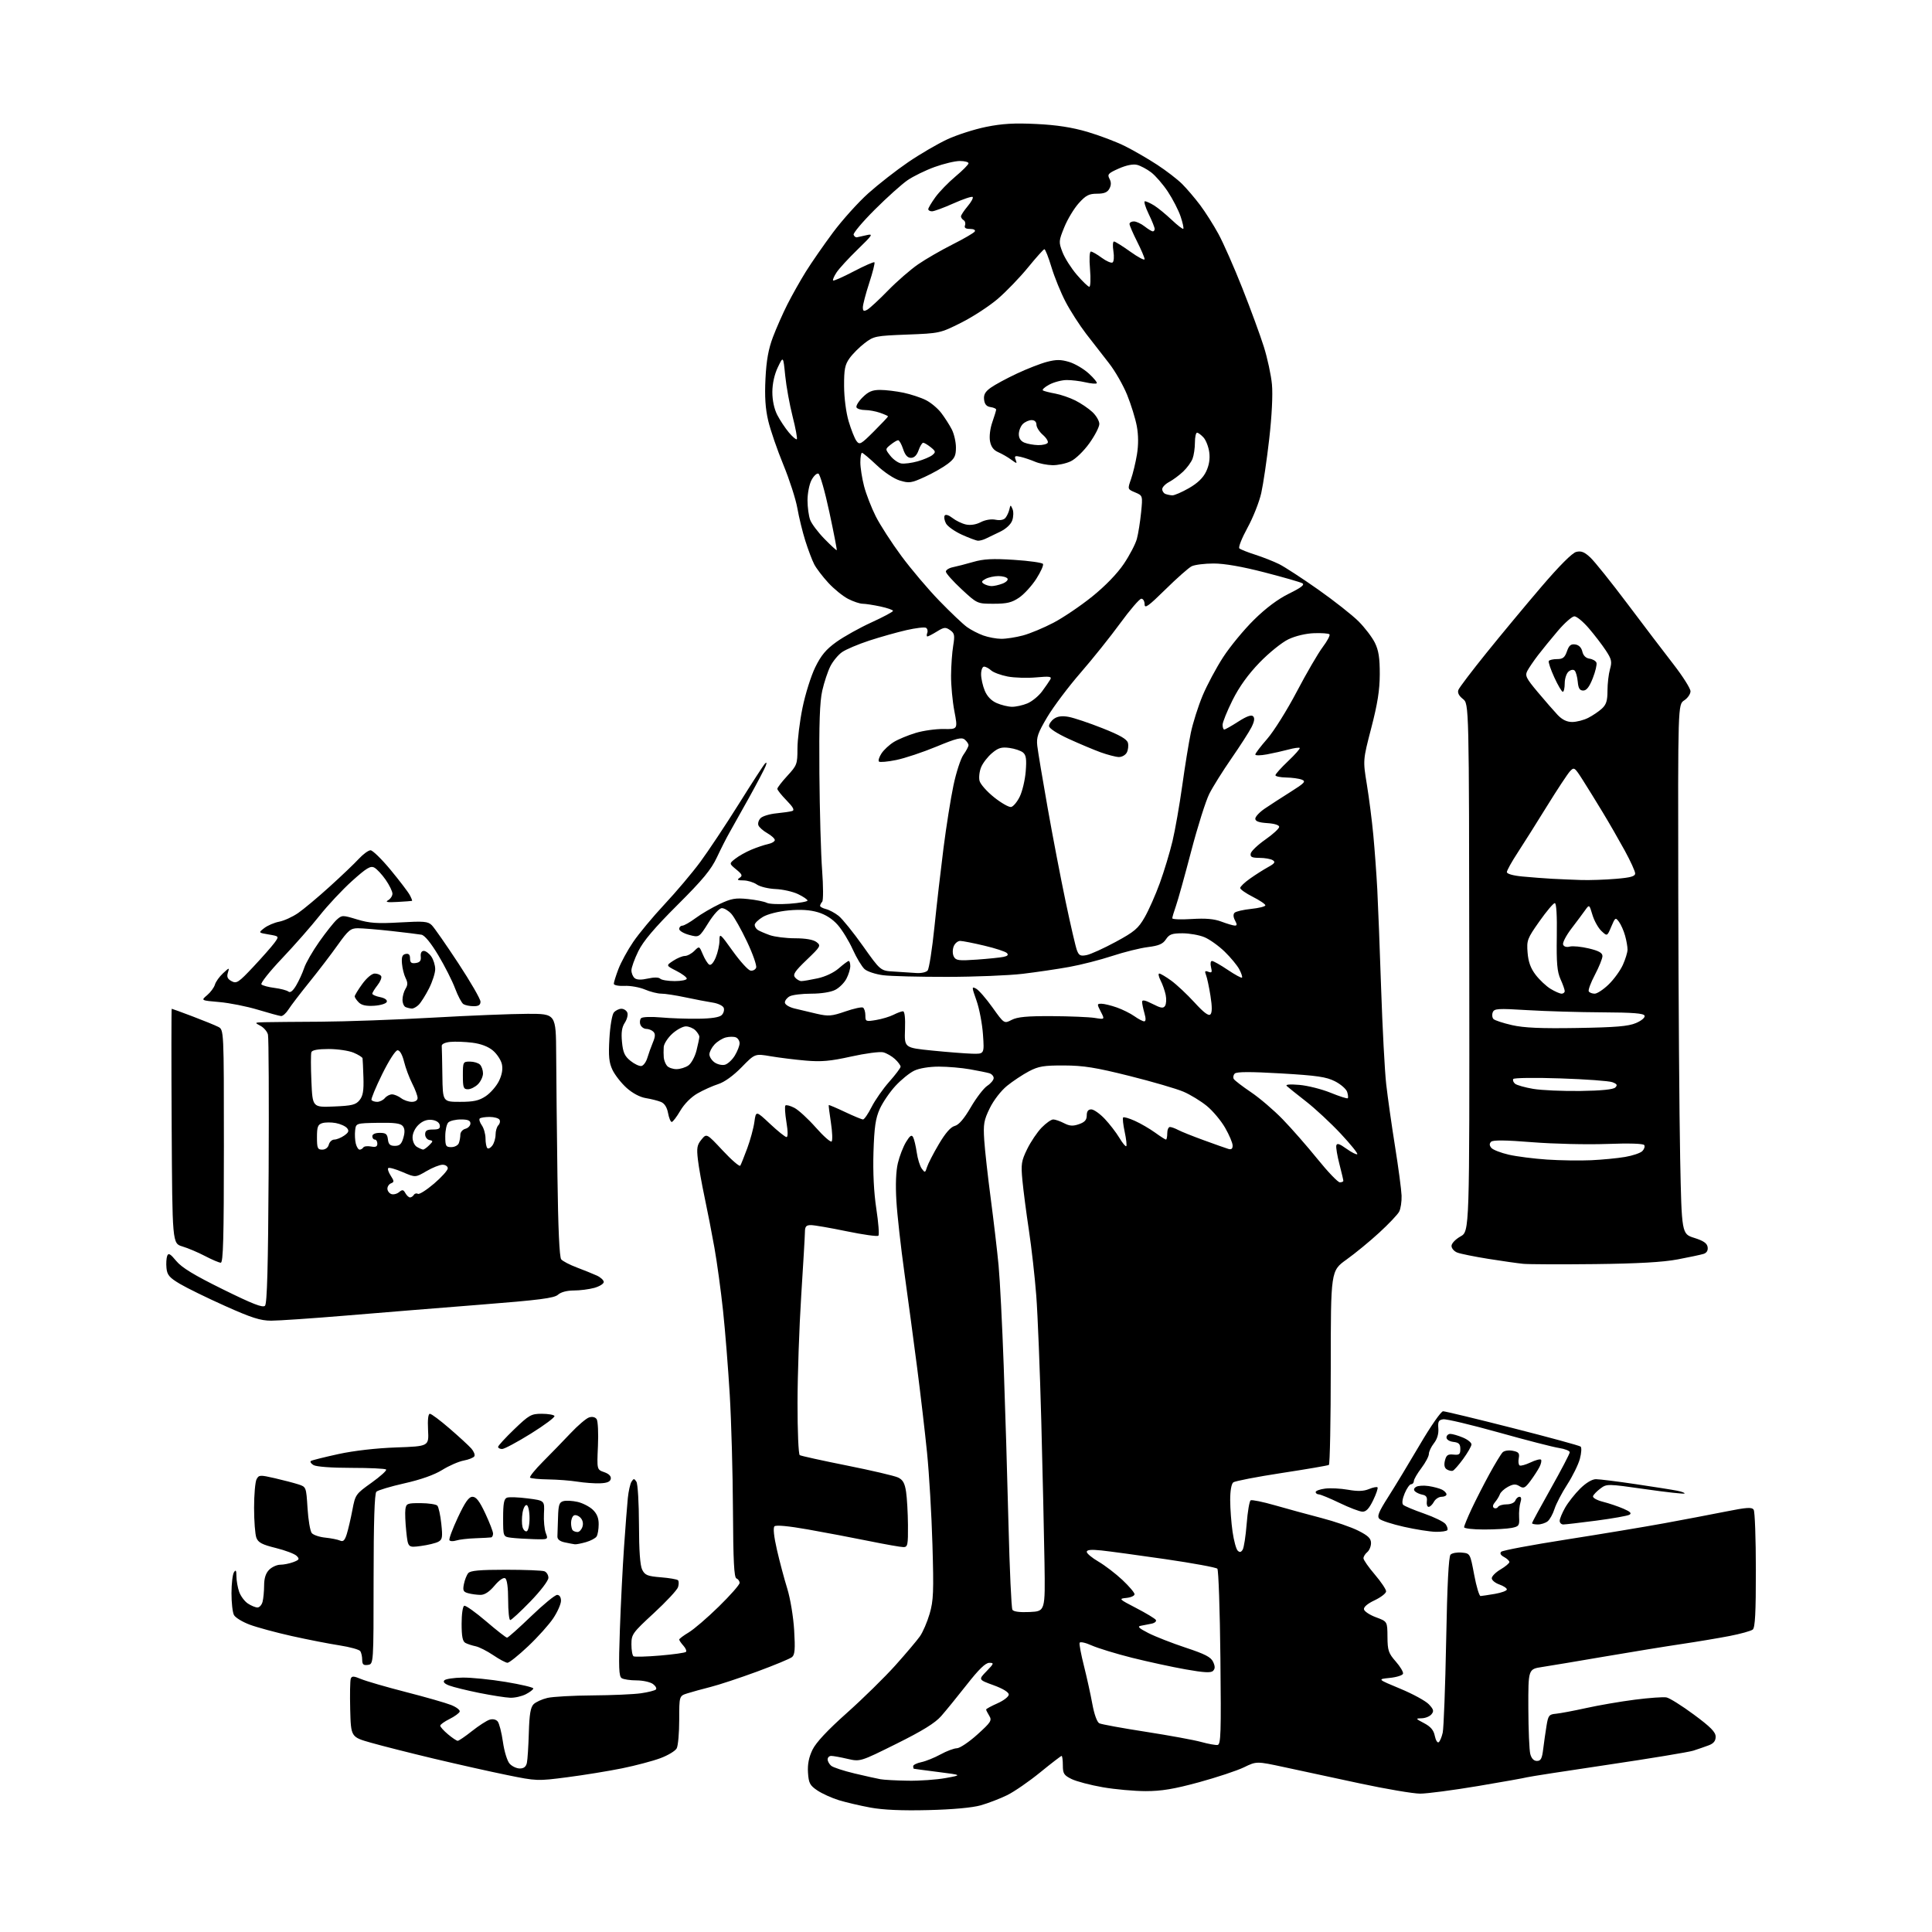 <?xml version="1.0" encoding="UTF-8" standalone="no"?>
<svg 
  version="1.1" 
  xmlns="http://www.w3.org/2000/svg" 
  xmlns:xlink="http://www.w3.org/1999/xlink" 
  xmlns:svg="http://www.w3.org/2000/svg"
  xmlns:rdf="http://www.w3.org/1999/02/22-rdf-syntax-ns#"
  xmlns:cc="http://creativecommons.org/ns#"
  xmlns:dc="http://purl.org/dc/elements/1.1/"
  viewBox="0 0 768 768"
  width="768"
  height="768"
>
<style>svg {background-color: white; }</style>"
<path stroke="none" fill="black" fill-rule="evenodd" d="M369.00,719.54C358.55,719.80 351.06,719.47 346.00,718.54C341.88,717.78 336.21,716.45 333.41,715.59C330.61,714.72 326.79,712.99 324.91,711.73C321.94,709.73 321.46,708.82 321.19,704.65C320.98,701.34 321.53,698.54 322.97,695.56C324.37,692.68 328.91,687.81 336.69,680.88C343.09,675.17 351.74,666.67 355.93,662.00C360.11,657.33 364.50,652.14 365.67,650.48C366.85,648.82 368.59,644.77 369.55,641.48C371.07,636.27 371.21,632.72 370.66,614.00C370.32,602.17 369.35,585.75 368.52,577.50C367.69,569.25 365.90,553.95 364.55,543.50C363.20,533.05 360.93,516.17 359.52,506.00C358.10,495.82 356.66,482.96 356.33,477.42C355.94,470.93 356.15,465.56 356.92,462.34C357.58,459.58 359.04,455.82 360.16,453.97C361.72,451.41 362.39,450.95 362.98,452.06C363.40,452.85 364.05,455.58 364.42,458.11C364.78,460.65 365.68,463.55 366.41,464.55C367.67,466.27 367.79,466.24 368.50,463.94C368.92,462.60 371.02,458.50 373.19,454.84C375.81,450.40 377.91,447.99 379.52,447.58C381.14,447.18 383.22,444.76 385.92,440.13C388.12,436.36 391.07,432.53 392.46,431.62C393.86,430.70 395.00,429.32 395.00,428.54C395.00,427.77 394.21,426.90 393.25,426.62C392.29,426.34 388.83,425.64 385.57,425.06C382.30,424.48 376.75,424.00 373.22,424.00C369.42,424.00 365.43,424.65 363.44,425.60C361.59,426.47 358.22,429.21 355.95,431.67C353.68,434.13 350.88,438.25 349.72,440.82C348.04,444.55 347.54,448.04 347.22,458.00C346.97,466.08 347.37,474.03 348.35,480.50C349.19,486.00 349.56,490.82 349.18,491.21C348.79,491.60 343.14,490.81 336.61,489.46C330.09,488.11 323.68,487.00 322.37,487.00C320.46,487.00 319.99,487.53 319.97,489.75C319.96,491.26 319.29,502.62 318.50,515.00C317.71,527.38 317.04,546.59 317.03,557.69C317.01,568.80 317.41,578.13 317.91,578.44C318.41,578.75 326.85,580.61 336.66,582.57C346.47,584.53 355.62,586.67 357.00,587.33C358.92,588.25 359.66,589.58 360.18,593.01C360.55,595.48 360.89,601.44 360.93,606.25C360.99,614.14 360.82,615.00 359.14,615.00C358.11,615.00 351.93,613.91 345.39,612.58C338.85,611.25 327.94,609.18 321.15,607.98C313.43,606.61 308.45,606.15 307.86,606.74C307.27,607.33 307.64,610.83 308.85,616.09C309.91,620.72 311.75,627.65 312.95,631.50C314.16,635.41 315.37,642.69 315.69,648.02C316.14,655.54 315.97,657.78 314.85,658.71C314.07,659.36 307.82,661.95 300.96,664.48C294.11,667.00 285.80,669.75 282.50,670.58C279.20,671.42 275.04,672.56 273.25,673.13C270.00,674.16 270.00,674.16 270.00,683.64C270.00,688.86 269.55,693.97 269.00,694.99C268.46,696.02 265.54,697.78 262.53,698.90C259.52,700.03 252.66,701.84 247.28,702.94C241.90,704.03 232.09,705.63 225.49,706.48C213.61,708.02 213.33,708.01 201.49,705.59C194.89,704.25 181.85,701.32 172.50,699.10C163.15,696.87 151.90,694.02 147.50,692.77C139.50,690.50 139.50,690.50 139.21,679.56C139.06,673.55 139.16,668.03 139.44,667.29C139.86,666.19 140.60,666.22 143.57,667.46C145.56,668.29 153.55,670.61 161.34,672.61C169.13,674.61 177.21,676.92 179.29,677.75C181.38,678.57 182.93,679.76 182.74,680.38C182.55,680.99 180.73,682.32 178.70,683.33C176.66,684.34 175.00,685.54 175.00,685.99C175.00,686.45 176.38,687.99 178.08,689.41C179.77,690.83 181.51,692.00 181.95,692.00C182.38,692.00 184.94,690.26 187.62,688.13C190.30,686.01 193.45,683.97 194.61,683.61C195.88,683.22 197.16,683.49 197.84,684.31C198.46,685.05 199.39,688.71 199.92,692.43C200.46,696.24 201.63,700.04 202.59,701.10C203.54,702.15 205.36,703.00 206.64,703.00C208.24,703.00 209.11,702.30 209.45,700.75C209.72,699.51 210.06,694.13 210.22,688.78C210.43,681.47 210.90,678.67 212.11,677.46C212.99,676.58 215.47,675.45 217.61,674.95C219.75,674.45 227.80,674.00 235.50,673.95C243.20,673.90 251.86,673.52 254.74,673.11C257.62,672.70 260.31,672.02 260.73,671.60C261.15,671.18 260.62,670.20 259.56,669.42C258.49,668.64 255.57,667.99 253.06,667.98C250.55,667.98 247.88,667.58 247.13,667.10C246.01,666.39 245.88,662.86 246.41,647.87C246.76,637.77 247.51,622.98 248.06,615.00C248.61,607.02 249.29,598.25 249.57,595.49C249.85,592.74 250.51,589.81 251.04,588.99C251.89,587.67 252.11,587.67 252.98,589.00C253.53,589.83 253.98,597.48 254.00,606.00C254.02,616.42 254.44,622.32 255.29,624.00C256.38,626.16 257.39,626.57 262.69,627.00C266.07,627.27 269.14,627.80 269.51,628.17C269.88,628.55 269.89,629.78 269.53,630.92C269.17,632.05 264.85,636.69 259.94,641.22C251.41,649.09 251.00,649.66 251.00,653.67C251.00,655.99 251.38,658.12 251.84,658.40C252.31,658.69 257.04,658.56 262.36,658.11C267.69,657.66 272.33,657.01 272.68,656.65C273.03,656.30 272.57,655.19 271.66,654.18C270.75,653.17 270.00,652.08 270.00,651.75C270.00,651.43 271.69,650.16 273.75,648.93C275.81,647.71 281.21,643.07 285.75,638.62C290.29,634.18 294.00,629.96 294.00,629.24C294.00,628.52 293.44,627.72 292.75,627.45C291.80,627.09 291.47,620.60 291.36,600.24C291.29,585.53 290.71,564.95 290.09,554.50C289.47,544.05 288.27,528.98 287.42,521.02C286.57,513.05 285.03,501.80 284.00,496.02C282.97,490.23 281.22,481.23 280.10,476.00C278.99,470.77 277.78,464.02 277.43,461.00C276.88,456.33 277.10,455.11 278.84,453.00C280.89,450.50 280.89,450.50 287.31,457.37C290.84,461.15 293.97,463.85 294.27,463.37C294.57,462.89 295.81,459.80 297.03,456.50C298.25,453.20 299.54,448.48 299.88,446.00C300.50,441.50 300.50,441.50 306.10,446.75C309.18,449.64 312.12,452.00 312.65,452.00C313.25,452.00 313.24,449.80 312.61,446.02C312.07,442.73 311.89,439.77 312.22,439.45C312.55,439.12 314.15,439.54 315.77,440.38C317.40,441.22 321.23,444.74 324.29,448.20C327.34,451.66 330.18,454.16 330.59,453.75C331.00,453.34 330.87,449.96 330.30,446.25C329.73,442.54 329.34,439.40 329.44,439.28C329.53,439.16 332.44,440.39 335.90,442.03C339.35,443.66 342.58,445.00 343.07,445.00C343.56,445.00 345.10,442.77 346.48,440.03C347.87,437.30 351.02,432.79 353.50,430.00C355.97,427.21 358.00,424.52 358.00,424.01C358.00,423.50 357.00,422.14 355.77,421.00C354.54,419.86 352.44,418.65 351.10,418.31C349.76,417.97 344.02,418.73 338.34,419.99C330.05,421.83 326.50,422.14 320.26,421.60C315.99,421.23 309.71,420.45 306.30,419.87C300.10,418.81 300.10,418.81 294.79,424.25C291.49,427.62 287.96,430.17 285.49,430.95C283.30,431.65 279.60,433.31 277.28,434.64C274.72,436.10 272.02,438.82 270.43,441.53C268.99,443.99 267.45,446.00 267.02,446.00C266.58,446.00 265.92,444.40 265.56,442.45C265.12,440.12 264.14,438.60 262.70,438.02C261.49,437.53 258.79,436.85 256.69,436.51C254.36,436.13 251.39,434.54 249.04,432.42C246.93,430.51 244.43,427.31 243.47,425.30C242.09,422.39 241.84,419.89 242.25,412.83C242.52,407.98 243.31,403.33 244.00,402.50C244.68,401.68 246.04,401.00 247.02,401.00C247.99,401.00 249.05,401.70 249.38,402.55C249.71,403.41 249.25,405.21 248.36,406.57C247.19,408.35 246.89,410.46 247.25,414.21C247.65,418.38 248.30,419.83 250.62,421.70C252.20,422.98 254.17,423.90 254.98,423.75C255.79,423.60 256.86,422.13 257.34,420.49C257.83,418.85 258.82,416.09 259.54,414.37C260.51,412.06 260.56,410.96 259.72,410.12C259.11,409.51 257.84,409.00 256.91,409.00C255.98,409.00 254.93,408.25 254.57,407.33C254.22,406.42 254.35,405.25 254.86,404.74C255.37,404.23 258.85,404.10 262.64,404.44C266.41,404.78 273.10,405.02 277.50,404.96C282.78,404.90 285.97,404.41 286.89,403.51C287.65,402.77 288.01,401.47 287.69,400.63C287.37,399.80 285.39,398.85 283.30,398.54C281.21,398.22 276.35,397.29 272.50,396.47C268.65,395.65 264.32,394.98 262.87,394.99C261.43,394.99 258.50,394.26 256.37,393.35C254.24,392.45 250.59,391.79 248.25,391.90C245.86,392.01 244.00,391.64 244.00,391.06C244.00,390.49 244.82,387.86 245.83,385.21C246.84,382.56 249.48,377.70 251.72,374.42C253.95,371.13 259.55,364.40 264.16,359.47C268.78,354.54 275.17,346.97 278.36,342.65C281.55,338.33 288.43,327.98 293.65,319.65C298.86,311.32 303.57,304.05 304.12,303.50C304.78,302.84 304.87,303.17 304.36,304.50C303.95,305.60 301.00,311.23 297.80,317.00C294.60,322.77 291.07,329.07 289.96,331.00C288.85,332.93 286.62,337.31 285.01,340.75C282.69,345.70 279.41,349.67 269.29,359.75C260.14,368.88 255.72,374.09 253.75,378.10C252.24,381.18 251.00,384.61 251.00,385.73C251.00,386.84 251.58,388.23 252.28,388.82C253.13,389.53 254.91,389.58 257.53,388.99C259.98,388.44 261.86,388.46 262.45,389.05C262.97,389.57 265.56,390.00 268.20,390.00C270.84,390.00 273.00,389.56 273.00,389.02C273.00,388.48 271.14,387.09 268.86,385.93C264.73,383.82 264.73,383.82 267.61,381.92C269.20,380.87 271.29,380.01 272.25,380.01C273.21,380.00 274.90,379.10 275.99,378.01C277.98,376.02 277.98,376.02 279.39,379.39C280.16,381.24 281.30,383.07 281.92,383.45C282.60,383.87 283.62,382.75 284.52,380.60C285.33,378.66 286.00,375.63 286.00,373.88C286.00,370.83 286.23,371.01 291.30,378.10C294.22,382.16 297.37,385.64 298.31,385.82C299.24,386.00 300.26,385.48 300.58,384.67C300.89,383.85 299.26,379.20 296.96,374.34C294.66,369.48 291.85,364.49 290.71,363.25C289.58,362.01 287.89,361.00 286.96,361.00C285.97,361.00 283.72,363.46 281.59,366.85C277.92,372.70 277.92,372.70 273.96,371.64C271.78,371.06 270.00,370.00 270.00,369.29C270.00,368.58 270.56,367.99 271.25,367.97C271.94,367.95 274.30,366.60 276.50,364.97C278.70,363.33 282.98,360.83 286.00,359.39C290.68,357.17 292.36,356.87 297.30,357.38C300.48,357.71 303.86,358.39 304.80,358.88C305.73,359.38 309.76,359.55 313.75,359.26C317.74,358.97 321.00,358.39 321.00,357.98C321.00,357.57 319.31,356.42 317.25,355.43C315.19,354.44 311.16,353.53 308.30,353.41C305.45,353.29 302.08,352.47 300.83,351.59C299.58,350.72 297.19,349.99 295.53,349.98C293.16,349.97 292.83,349.75 294.00,348.96C295.26,348.11 295.05,347.59 292.66,345.62C289.82,343.28 289.82,343.28 292.28,341.36C293.62,340.29 296.48,338.69 298.61,337.79C300.75,336.88 303.74,335.88 305.25,335.55C306.76,335.23 308.00,334.50 308.00,333.93C308.00,333.37 306.66,332.14 305.02,331.20C303.37,330.27 301.78,328.86 301.48,328.07C301.18,327.29 301.57,326.00 302.36,325.21C303.15,324.42 305.98,323.57 308.65,323.31C311.32,323.05 314.14,322.64 314.92,322.39C315.94,322.06 315.31,320.87 312.67,318.17C310.65,316.11 309.00,314.03 309.00,313.57C309.00,313.10 310.80,310.77 313.00,308.38C316.80,304.26 317.00,303.72 317.00,297.63C317.00,294.11 317.90,286.78 319.01,281.36C320.11,275.94 322.39,268.69 324.06,265.27C326.40,260.48 328.36,258.14 332.49,255.18C335.45,253.06 341.72,249.56 346.43,247.41C351.13,245.26 354.99,243.20 354.99,242.83C355.00,242.47 352.73,241.68 349.95,241.08C347.17,240.49 344.01,240.00 342.91,240.00C341.82,240.00 339.23,239.14 337.17,238.08C335.10,237.03 331.56,234.16 329.29,231.70C327.02,229.24 324.49,225.92 323.66,224.31C322.83,222.71 321.24,218.50 320.12,214.95C319.00,211.40 317.58,205.57 316.96,202.00C316.33,198.43 313.83,190.67 311.40,184.76C308.97,178.86 306.26,170.98 305.38,167.26C304.24,162.41 303.93,157.68 304.29,150.50C304.65,143.23 305.47,138.72 307.26,133.99C308.62,130.40 311.20,124.56 313.00,121.00C314.80,117.44 318.09,111.60 320.32,108.01C322.55,104.43 327.41,97.42 331.12,92.43C334.83,87.45 341.16,80.42 345.18,76.82C349.21,73.22 356.32,67.67 361.00,64.48C365.68,61.28 372.66,57.21 376.52,55.41C380.37,53.62 387.34,51.38 391.99,50.44C398.41,49.14 403.24,48.86 411.98,49.29C420.08,49.68 426.11,50.62 432.30,52.43C437.13,53.86 443.88,56.42 447.30,58.14C450.71,59.85 456.43,63.16 460.00,65.50C463.57,67.83 468.03,71.26 469.90,73.12C471.77,74.98 474.98,78.75 477.05,81.50C479.12,84.25 482.40,89.42 484.35,93.00C486.30,96.58 490.57,106.25 493.83,114.50C497.10,122.75 500.94,133.23 502.38,137.79C503.82,142.35 505.28,149.11 505.62,152.82C506.00,156.90 505.57,165.44 504.53,174.53C503.59,182.76 502.17,192.42 501.37,195.99C500.57,199.56 498.10,205.80 495.87,209.85C493.65,213.91 492.20,217.57 492.66,217.99C493.12,218.41 495.98,219.55 499.00,220.51C502.02,221.48 506.30,223.17 508.50,224.26C510.70,225.36 517.67,229.90 524.00,234.36C530.33,238.82 537.54,244.50 540.03,246.98C542.52,249.47 545.44,253.30 546.53,255.50C548.03,258.55 548.49,261.52 548.48,268.00C548.46,274.35 547.60,279.75 545.11,289.35C541.77,302.19 541.77,302.19 543.35,311.85C544.22,317.16 545.38,326.23 545.92,332.00C546.46,337.77 547.17,347.45 547.49,353.50C547.81,359.55 548.50,377.32 549.02,393.00C549.55,408.68 550.45,425.77 551.04,431.00C551.63,436.23 553.21,447.36 554.55,455.74C555.89,464.12 557.06,472.91 557.15,475.27C557.23,477.63 556.80,480.51 556.18,481.67C555.56,482.83 552.00,486.58 548.27,490.00C544.55,493.43 538.69,498.24 535.25,500.70C529.00,505.18 529.00,505.18 529.00,543.53C529.00,564.62 528.66,582.09 528.25,582.33C527.84,582.58 519.40,584.03 509.50,585.54C499.60,587.06 490.94,588.73 490.25,589.27C489.49,589.86 489.01,592.63 489.02,596.37C489.03,599.74 489.46,605.38 489.96,608.89C490.47,612.41 491.38,615.78 491.99,616.39C492.78,617.18 493.33,617.08 493.98,616.03C494.48,615.23 495.19,610.61 495.57,605.76C495.95,600.92 496.66,596.71 497.15,596.41C497.63,596.11 501.96,596.99 506.77,598.37C511.57,599.75 519.87,602.02 525.22,603.41C530.57,604.80 537.21,607.08 539.97,608.49C543.87,610.46 545.00,611.56 545.00,613.39C545.00,614.69 544.33,616.32 543.50,617.00C542.67,617.68 542.00,618.78 542.00,619.43C542.00,620.09 544.02,622.99 546.50,625.89C548.98,628.79 551.00,631.80 551.00,632.58C551.00,633.35 548.95,634.95 546.45,636.13C543.62,637.46 542.02,638.82 542.20,639.75C542.37,640.57 544.52,641.99 547.00,642.90C551.50,644.57 551.50,644.57 551.54,650.67C551.58,656.09 551.94,657.17 554.84,660.48C556.64,662.52 557.93,664.71 557.72,665.34C557.52,665.98 555.13,666.73 552.42,667.00C547.50,667.50 547.50,667.50 556.60,671.28C561.60,673.35 566.73,676.15 568.00,677.50C569.90,679.52 570.08,680.20 569.02,681.47C568.33,682.31 566.57,683.02 565.13,683.04C562.62,683.09 562.66,683.18 566.12,685.00C568.72,686.37 569.91,687.78 570.35,690.02C570.70,691.73 571.38,692.88 571.87,692.58C572.37,692.27 573.10,690.56 573.50,688.76C573.90,686.97 574.52,670.56 574.87,652.30C575.29,629.87 575.86,618.73 576.62,617.98C577.24,617.36 579.25,617.00 581.08,617.18C584.41,617.50 584.41,617.50 586.01,626.00C586.88,630.67 588.03,634.48 588.55,634.45C589.07,634.42 591.64,634.03 594.25,633.59C596.86,633.14 599.00,632.35 599.00,631.83C599.00,631.32 597.65,630.43 596.00,629.85C594.35,629.27 593.00,628.16 593.00,627.37C593.00,626.58 594.58,625.00 596.50,623.87C598.42,622.73 600.00,621.41 600.00,620.94C600.00,620.46 599.05,619.56 597.89,618.94C596.53,618.21 596.13,617.47 596.75,616.85C597.29,616.31 608.92,614.13 622.61,611.99C636.30,609.85 653.80,606.94 661.50,605.53C669.20,604.12 680.17,602.03 685.89,600.89C694.45,599.18 696.42,599.05 697.12,600.16C697.59,600.90 697.98,611.68 697.98,624.13C698.00,641.04 697.68,647.01 696.75,647.77C696.06,648.33 691.90,649.49 687.50,650.34C683.10,651.19 674.55,652.62 668.50,653.52C662.45,654.41 648.73,656.65 638.00,658.48C627.27,660.32 616.02,662.20 613.00,662.66C607.50,663.50 607.50,663.50 607.54,679.00C607.57,687.52 607.91,695.74 608.31,697.25C608.79,699.04 609.71,700.00 610.96,700.00C612.50,700.00 612.99,699.07 613.45,695.25C613.77,692.64 614.36,688.48 614.77,686.00C615.43,681.92 615.78,681.48 618.50,681.24C620.15,681.09 625.55,680.07 630.50,678.98C635.45,677.88 644.16,676.38 649.86,675.65C655.57,674.92 661.23,674.51 662.45,674.75C663.67,674.98 668.57,678.05 673.34,681.58C680.01,686.51 682.00,688.53 682.00,690.37C682.00,692.06 681.19,693.06 679.25,693.79C677.74,694.36 674.98,695.31 673.12,695.91C671.27,696.50 655.97,699.02 639.12,701.52C622.28,704.01 607.83,706.26 607.00,706.50C606.17,706.75 597.41,708.32 587.52,709.98C577.63,711.64 567.28,713.00 564.52,713.00C561.76,712.99 550.95,711.16 540.50,708.92C530.05,706.67 516.55,703.77 510.50,702.47C499.50,700.10 499.50,700.10 494.50,702.53C491.75,703.86 483.69,706.54 476.58,708.48C466.70,711.17 461.73,712.00 455.46,712.00C450.95,712.00 443.27,711.31 438.38,710.46C433.50,709.61 427.93,708.15 426.00,707.21C422.93,705.71 422.50,705.04 422.50,701.75C422.50,699.69 422.27,698.00 422.00,698.00C421.73,698.01 417.90,700.95 413.50,704.54C409.10,708.13 403.19,712.21 400.37,713.60C397.55,714.98 392.82,716.80 389.87,717.64C386.50,718.59 378.74,719.30 369.00,719.54zM360.92,707.86C365.55,707.94 372.30,707.46 375.92,706.80C382.50,705.61 382.50,705.61 373.00,704.40C367.77,703.74 363.39,703.15 363.25,703.10C363.11,703.04 363.00,702.59 363.00,702.08C363.00,701.57 364.46,700.85 366.25,700.48C368.04,700.11 371.47,698.72 373.88,697.40C376.28,696.08 379.21,694.98 380.38,694.96C381.54,694.94 385.20,692.49 388.50,689.51C393.93,684.61 394.38,683.91 393.25,682.06C392.56,680.94 392.00,679.82 392.00,679.56C392.00,679.30 394.02,678.20 396.50,677.10C398.98,676.01 401.00,674.44 401.00,673.61C401.00,672.68 398.69,671.26 394.95,669.90C388.90,667.70 388.90,667.70 392.15,664.35C395.13,661.27 395.22,661.00 393.25,661.00C391.75,661.00 389.07,663.60 384.31,669.68C380.56,674.45 375.98,680.08 374.12,682.19C371.69,684.95 366.67,688.05 356.34,693.18C341.94,700.33 341.94,700.33 336.89,699.17C334.12,698.52 331.21,698.00 330.42,698.00C329.64,698.00 329.00,698.62 329.00,699.38C329.00,700.14 329.64,701.28 330.42,701.93C331.20,702.58 335.36,703.94 339.67,704.97C343.98,705.99 348.62,707.03 350.00,707.27C351.38,707.52 356.29,707.79 360.92,707.86zM484.00,693.65C485.31,693.49 485.45,689.06 485.13,658.98C484.93,640.02 484.38,624.09 483.92,623.59C483.45,623.08 474.17,621.38 463.29,619.79C452.40,618.21 440.91,616.65 437.75,616.32C433.70,615.90 432.00,616.07 432.00,616.89C432.00,617.53 434.10,619.28 436.66,620.77C439.22,622.27 443.49,625.54 446.16,628.04C448.82,630.54 451.00,633.10 451.00,633.73C451.00,634.36 449.54,635.02 447.75,635.20C444.62,635.51 444.75,635.65 451.68,639.24C455.62,641.28 459.13,643.40 459.47,643.95C459.80,644.49 459.05,645.16 457.79,645.43C456.53,645.70 454.60,646.08 453.50,646.27C451.98,646.53 452.71,647.23 456.50,649.17C459.25,650.57 465.92,653.18 471.32,654.97C479.04,657.52 481.38,658.73 482.24,660.63C483.06,662.42 483.05,663.35 482.20,664.20C481.35,665.05 478.61,664.90 471.28,663.60C465.90,662.65 456.29,660.56 449.92,658.97C443.56,657.37 436.36,655.16 433.92,654.07C431.44,652.96 429.35,652.51 429.16,653.06C428.97,653.60 429.75,657.74 430.90,662.27C432.04,666.80 433.54,673.61 434.23,677.40C434.99,681.52 436.10,684.60 437.00,685.04C437.82,685.45 446.15,686.97 455.50,688.42C464.85,689.88 474.75,691.69 477.50,692.46C480.25,693.22 483.18,693.76 484.00,693.65zM202.80,674.88C200.98,674.82 195.45,673.95 190.50,672.96C185.55,671.96 180.19,670.64 178.59,670.03C176.68,669.31 176.01,668.59 176.66,667.94C177.20,667.40 180.45,666.92 183.89,666.87C187.33,666.82 195.06,667.60 201.07,668.60C207.08,669.60 212.00,670.76 212.00,671.18C212.00,671.60 210.67,672.64 209.05,673.47C207.43,674.31 204.61,674.95 202.80,674.88zM146.25,661.82C144.47,662.07 144.00,661.65 143.98,659.82C143.98,658.54 143.64,656.99 143.23,656.36C142.83,655.74 139.12,654.71 135.00,654.07C130.88,653.44 122.33,651.77 116.01,650.36C109.69,648.95 102.15,646.91 99.25,645.82C96.36,644.74 93.54,643.02 93.00,641.99C92.45,640.97 92.01,637.06 92.02,633.32C92.02,629.57 92.47,625.83 93.00,625.00C93.74,623.85 93.97,624.23 93.98,626.60C93.99,628.31 94.48,631.09 95.07,632.78C95.67,634.48 97.23,636.57 98.54,637.43C99.85,638.30 101.57,639.00 102.35,639.00C103.13,639.00 104.04,637.99 104.37,636.75C104.70,635.51 104.98,632.59 104.99,630.25C105.00,627.35 105.63,625.37 107.00,624.00C108.10,622.90 110.10,622.00 111.43,622.00C112.77,622.00 115.10,621.53 116.61,620.96C118.99,620.05 119.16,619.73 117.91,618.48C117.11,617.68 113.39,616.28 109.64,615.35C104.17,614.00 102.64,613.19 101.91,611.27C101.41,609.95 101.00,604.59 101.00,599.37C101.00,594.14 101.45,589.04 101.99,588.02C102.92,586.28 103.35,586.26 109.24,587.61C112.68,588.40 116.90,589.51 118.61,590.06C121.71,591.06 121.72,591.11 122.25,599.55C122.54,604.21 123.30,608.65 123.93,609.42C124.57,610.18 126.98,611.00 129.29,611.23C131.61,611.47 134.24,611.99 135.15,612.40C136.42,612.97 137.04,612.38 137.85,609.82C138.42,607.99 139.43,603.68 140.08,600.24C141.24,594.12 141.39,593.90 147.70,589.40C151.24,586.87 153.84,584.51 153.48,584.15C153.13,583.79 146.91,583.50 139.67,583.50C131.80,583.50 125.74,583.05 124.62,582.39C123.59,581.78 123.14,581.04 123.62,580.74C124.10,580.45 129.00,579.22 134.50,578.02C140.66,576.68 149.49,575.66 157.50,575.38C170.50,574.92 170.50,574.92 170.16,568.46C169.95,564.35 170.21,562.00 170.89,562.00C171.47,562.00 175.00,564.64 178.72,567.86C182.45,571.08 186.33,574.65 187.35,575.80C188.36,576.94 188.91,578.33 188.56,578.90C188.21,579.46 186.30,580.23 184.30,580.60C182.31,580.98 178.47,582.65 175.78,584.33C172.63,586.29 167.28,588.18 160.78,589.64C155.23,590.89 150.20,592.40 149.61,592.99C148.88,593.72 148.52,604.98 148.51,627.79C148.50,661.50 148.50,661.50 146.25,661.82zM201.73,660.98C201.05,660.97 198.50,659.61 196.06,657.95C193.61,656.30 190.46,654.70 189.06,654.41C187.65,654.12 185.82,653.52 185.00,653.08C183.89,652.49 183.50,650.50 183.50,645.47C183.50,641.59 183.95,638.52 184.55,638.32C185.13,638.12 189.03,640.90 193.22,644.48C197.40,648.07 201.16,651.00 201.56,651.00C201.97,651.00 206.26,647.17 211.11,642.50C215.96,637.83 220.62,634.00 221.47,634.00C222.41,634.00 223.00,634.90 223.00,636.33C223.00,637.61 221.63,640.72 219.96,643.24C218.29,645.76 213.78,650.79 209.94,654.41C206.10,658.04 202.41,660.99 201.73,660.98zM202.83,644.00C202.37,644.00 202.00,640.43 202.00,636.06C202.00,631.07 201.56,627.85 200.83,627.39C200.13,626.96 198.42,628.14 196.58,630.33C194.53,632.77 192.66,634.00 191.00,633.99C189.62,633.98 187.44,633.69 186.15,633.34C184.16,632.81 183.90,632.27 184.41,629.70C184.74,628.05 185.51,626.09 186.13,625.35C186.97,624.34 190.70,624.00 201.04,624.00C208.63,624.00 215.55,624.27 216.42,624.61C217.29,624.94 218.00,626.11 218.00,627.21C218.00,628.34 214.87,632.44 210.83,636.61C206.89,640.67 203.29,644.00 202.83,644.00zM409.34,640.80C415.50,640.50 415.50,640.50 415.20,621.00C415.03,610.27 414.46,585.08 413.93,565.00C413.40,544.92 412.50,522.42 411.93,515.00C411.36,507.57 410.04,495.88 409.00,489.00C407.96,482.12 406.81,473.25 406.43,469.27C405.81,462.74 406.00,461.53 408.33,456.75C409.76,453.84 412.34,450.01 414.08,448.23C415.82,446.45 417.88,445.00 418.67,445.00C419.46,445.00 421.39,445.67 422.96,446.48C425.19,447.63 426.50,447.72 428.91,446.88C431.21,446.08 432.00,445.19 432.00,443.40C432.00,441.76 432.57,441.00 433.80,441.00C434.79,441.00 437.19,442.69 439.14,444.75C441.09,446.81 443.71,450.21 444.96,452.30C446.21,454.39 447.45,455.89 447.71,455.62C447.98,455.36 447.69,452.79 447.08,449.92C446.46,447.05 446.19,444.48 446.47,444.20C446.75,443.92 448.86,444.53 451.15,445.57C453.44,446.60 457.04,448.70 459.15,450.22C461.26,451.75 463.21,453.00 463.49,453.00C463.77,453.00 464.00,451.88 464.00,450.50C464.00,449.12 464.48,448.00 465.07,448.00C465.65,448.00 467.11,448.53 468.32,449.17C469.52,449.82 474.10,451.65 478.50,453.25C482.90,454.86 487.29,456.41 488.25,456.70C489.48,457.08 490.00,456.68 489.99,455.37C489.99,454.34 488.65,451.18 487.02,448.34C485.40,445.51 482.13,441.60 479.75,439.65C477.38,437.71 473.20,435.15 470.47,433.98C467.74,432.80 458.07,429.98 449.00,427.71C435.58,424.35 430.73,423.57 423.00,423.54C414.90,423.51 412.84,423.85 409.00,425.87C406.52,427.18 402.62,429.77 400.32,431.63C397.92,433.58 395.00,437.35 393.46,440.50C391.10,445.32 390.84,446.83 391.25,453.24C391.51,457.23 392.68,467.70 393.84,476.50C395.00,485.30 396.40,497.23 396.95,503.00C397.49,508.77 398.41,526.77 398.99,543.00C399.58,559.23 400.43,587.40 400.88,605.62C401.34,623.83 402.04,639.26 402.45,639.91C402.91,640.67 405.39,640.98 409.34,640.80zM167.27,614.56C162.18,615.23 162.18,615.23 161.50,608.81C161.12,605.28 160.96,601.29 161.15,599.95C161.48,597.67 161.90,597.50 167.22,597.52C170.37,597.54 173.36,597.99 173.85,598.52C174.35,599.06 175.06,602.29 175.42,605.69C176.00,611.12 175.85,612.01 174.22,612.88C173.19,613.43 170.06,614.19 167.27,614.56zM228.51,613.88C227.95,613.82 226.15,613.47 224.50,613.12C222.51,612.70 221.53,611.89 221.58,610.74C221.63,609.78 221.74,606.35 221.83,603.12C221.97,598.18 222.32,597.15 223.98,596.72C225.06,596.43 227.58,596.57 229.57,597.02C231.56,597.47 234.27,598.85 235.60,600.09C237.27,601.67 238.00,603.43 237.98,605.92C237.98,607.89 237.61,610.07 237.16,610.77C236.72,611.47 234.82,612.48 232.94,613.02C231.05,613.56 229.06,613.95 228.51,613.88zM181.33,612.38C180.14,612.76 178.94,612.71 178.66,612.26C178.38,611.81 179.89,607.74 182.01,603.22C184.93,597.02 186.36,595.00 187.84,595.00C189.29,595.00 190.63,596.75 192.91,601.61C194.61,605.25 196.00,608.85 196.00,609.61C196.00,610.38 195.66,611.06 195.25,611.14C194.84,611.22 192.03,611.37 189.00,611.48C185.97,611.58 182.53,611.99 181.33,612.38zM212.23,611.84C209.08,611.75 205.04,611.50 203.25,611.28C200.00,610.87 200.00,610.87 200.00,603.41C200.00,597.65 200.35,595.80 201.52,595.35C202.36,595.03 206.07,595.16 209.77,595.64C216.50,596.50 216.50,596.50 216.23,601.64C216.08,604.46 216.41,607.95 216.96,609.39C217.95,612.00 217.95,612.00 212.23,611.84zM209.38,608.71C210.00,608.50 210.50,606.19 210.50,603.50C210.50,600.84 210.00,598.50 209.39,598.30C208.77,598.09 208.02,599.48 207.71,601.39C207.40,603.30 207.40,605.81 207.70,606.97C208.01,608.13 208.76,608.91 209.38,608.71zM229.60,609.00C230.30,609.00 231.17,608.05 231.54,606.89C231.95,605.57 231.64,604.21 230.70,603.27C229.87,602.44 228.70,602.07 228.10,602.44C227.49,602.81 227.00,604.14 227.00,605.39C227.00,606.64 227.30,607.97 227.67,608.33C228.03,608.70 228.90,609.00 229.60,609.00zM570.69,608.92C568.39,608.87 562.69,607.97 558.04,606.92C553.39,605.88 549.02,604.45 548.33,603.76C547.33,602.75 548.03,601.02 551.87,595.00C554.50,590.88 560.15,581.54 564.43,574.25C568.72,566.93 572.85,561.00 573.65,561.00C574.45,561.00 586.89,564.00 601.30,567.67C615.71,571.33 627.87,574.65 628.32,575.04C628.78,575.43 628.64,577.62 628.02,579.92C627.40,582.21 625.15,586.80 623.00,590.12C620.86,593.43 618.58,597.80 617.94,599.82C617.30,601.84 616.07,604.06 615.20,604.75C614.33,605.44 612.58,606.00 611.31,606.00C610.04,606.00 609.00,605.77 609.00,605.49C609.00,605.21 612.38,598.98 616.50,591.66C620.62,584.34 624.00,577.88 624.00,577.30C624.00,576.73 622.09,575.96 619.75,575.60C617.41,575.25 606.59,572.46 595.71,569.41C584.82,566.37 574.92,564.01 573.71,564.19C571.87,564.45 571.54,565.06 571.76,567.83C571.93,569.96 571.31,572.06 570.01,573.71C568.91,575.12 568.00,577.03 568.00,577.96C568.00,578.88 566.66,581.41 565.03,583.57C563.39,585.73 562.04,588.06 562.03,588.75C562.01,589.44 561.53,590.00 560.95,590.00C560.37,590.00 559.22,591.63 558.38,593.63C557.46,595.83 557.22,597.62 557.78,598.18C558.28,598.68 562.01,600.25 566.07,601.66C570.12,603.07 573.98,604.96 574.63,605.85C575.29,606.75 575.61,607.82 575.35,608.24C575.09,608.66 573.00,608.96 570.69,608.92zM589.88,608.00C585.54,608.00 582.00,607.59 582.00,607.09C582.00,606.59 583.34,603.33 584.97,599.84C586.61,596.35 589.79,590.12 592.04,586.00C594.29,581.88 596.67,577.97 597.32,577.32C597.98,576.66 599.74,576.39 601.34,576.71C603.69,577.17 604.10,577.68 603.73,579.66C603.47,580.97 603.63,582.27 604.07,582.54C604.50,582.81 606.46,582.27 608.42,581.34C610.37,580.40 612.24,579.91 612.57,580.24C612.89,580.56 612.62,581.88 611.96,583.16C611.29,584.45 609.66,586.96 608.34,588.73C606.25,591.52 605.66,591.81 604.02,590.78C602.53,589.85 601.56,589.90 599.44,591.03C597.97,591.82 596.52,593.15 596.23,593.98C595.93,594.82 595.06,596.24 594.28,597.15C593.40,598.18 593.25,599.03 593.87,599.42C594.41,599.76 595.14,599.58 595.49,599.02C595.84,598.46 597.39,598.00 598.95,598.00C600.55,598.00 602.04,597.35 602.36,596.50C602.68,595.67 603.43,595.00 604.04,595.00C604.73,595.00 604.86,595.84 604.40,597.25C604.00,598.49 603.76,601.13 603.87,603.12C604.05,606.44 603.80,606.79 600.91,607.37C599.17,607.72 594.21,608.00 589.88,608.00zM621.45,606.00C620.65,606.00 620.00,605.35 620.00,604.56C620.00,603.76 620.98,601.40 622.17,599.31C623.37,597.21 626.05,593.81 628.13,591.75C630.47,589.44 632.88,588.00 634.41,588.00C635.77,588.00 642.88,588.88 650.20,589.97C657.51,591.05 664.98,592.23 666.78,592.60C668.59,592.96 669.87,593.46 669.63,593.70C669.40,593.94 662.35,593.16 653.98,591.96C638.96,589.82 638.72,589.82 636.19,591.71C634.78,592.76 633.46,594.13 633.25,594.75C633.04,595.39 634.78,596.37 637.19,596.98C639.56,597.58 643.21,598.81 645.31,599.72C648.08,600.91 648.73,601.57 647.71,602.14C646.93,602.58 641.03,603.62 634.60,604.47C628.16,605.31 622.25,606.00 621.45,606.00zM541.55,600.91C540.42,600.87 536.35,599.31 532.50,597.45C528.65,595.60 524.94,594.06 524.25,594.04C523.56,594.02 523.00,593.60 523.00,593.11C523.00,592.62 524.69,592.00 526.75,591.74C528.81,591.47 532.92,591.68 535.87,592.20C539.72,592.88 542.06,592.80 544.15,591.94C545.75,591.27 547.30,590.96 547.58,591.24C547.86,591.53 547.08,593.84 545.85,596.38C544.22,599.73 543.04,600.98 541.55,600.91zM567.90,599.00C567.34,599.00 567.02,598.00 567.19,596.77C567.41,595.20 566.92,594.44 565.50,594.18C564.40,593.97 563.05,593.38 562.51,592.86C561.86,592.24 562.00,591.62 562.92,591.05C563.70,590.57 565.94,590.43 567.91,590.73C569.89,591.03 572.29,591.68 573.25,592.17C574.21,592.67 575.00,593.50 575.00,594.04C575.00,594.57 574.12,595.00 573.04,595.00C571.95,595.00 570.59,595.90 570.00,597.00C569.41,598.10 568.47,599.00 567.90,599.00zM238.49,589.64C236.30,589.72 232.25,589.42 229.50,588.98C226.75,588.54 221.54,588.14 217.92,588.09C214.30,588.04 211.06,587.72 210.72,587.38C210.38,587.05 212.67,584.20 215.80,581.06C218.94,577.92 223.88,572.82 226.80,569.73C229.71,566.64 233.03,563.81 234.17,563.45C235.45,563.04 236.61,563.31 237.18,564.14C237.69,564.89 237.92,569.71 237.69,574.85C237.27,584.20 237.27,584.20 240.19,585.21C242.06,585.87 242.99,586.81 242.79,587.87C242.57,589.02 241.32,589.54 238.49,589.64zM577.47,584.66C576.93,584.83 575.88,584.57 575.11,584.09C574.19,583.51 573.95,582.33 574.39,580.57C574.93,578.42 575.56,577.99 577.78,578.22C580.09,578.46 580.50,578.12 580.50,576.00C580.50,574.02 579.93,573.43 577.75,573.18C576.18,573.00 575.00,572.25 575.00,571.43C575.00,570.65 575.69,570.00 576.53,570.00C577.37,570.00 579.62,570.65 581.53,571.45C583.44,572.25 584.97,573.48 584.93,574.20C584.90,574.91 583.42,577.49 581.65,579.93C579.88,582.36 578.00,584.49 577.47,584.66zM199.60,576.00C198.72,576.00 198.00,575.62 198.00,575.16C198.00,574.70 200.89,571.55 204.41,568.16C210.34,562.47 211.17,562.00 215.35,562.00C217.84,562.00 220.12,562.39 220.41,562.86C220.70,563.33 216.50,566.48 211.07,569.86C205.64,573.24 200.48,576.00 199.60,576.00zM107.78,524.99C103.52,524.98 100.00,523.86 89.50,519.15C82.35,515.95 74.25,511.99 71.50,510.35C67.33,507.87 66.45,506.83 66.18,504.09C66.00,502.29 66.13,500.10 66.47,499.22C66.95,497.97 67.69,498.38 70.05,501.24C72.24,503.90 77.12,506.87 88.60,512.53C100.41,518.36 104.46,519.94 105.34,519.06C106.18,518.22 106.58,503.60 106.79,465.70C106.94,436.99 106.82,412.50 106.52,411.28C106.22,410.05 104.86,408.46 103.49,407.75C101.08,406.49 101.14,406.44 105.25,406.34C107.59,406.28 117.60,406.19 127.50,406.14C137.40,406.08 157.43,405.36 172.00,404.53C186.57,403.70 203.56,403.02 209.75,403.01C221.00,403.00 221.00,403.00 221.09,419.25C221.13,428.19 221.36,449.86 221.59,467.40C221.86,488.32 222.38,499.75 223.09,500.61C223.69,501.33 226.50,502.80 229.34,503.86C232.18,504.93 235.74,506.37 237.25,507.06C238.76,507.75 240.00,508.90 240.00,509.61C240.00,510.32 238.31,511.37 236.25,511.95C234.19,512.52 230.51,512.99 228.08,512.99C225.35,513.00 222.95,513.64 221.81,514.67C220.31,516.03 214.41,516.79 190.73,518.65C174.65,519.92 150.60,521.86 137.28,522.98C123.95,524.09 110.68,524.99 107.78,524.99zM634.00,502.50C620.52,502.65 607.70,502.60 605.50,502.39C603.30,502.17 597.03,501.28 591.58,500.41C586.12,499.53 580.61,498.42 579.33,497.93C578.05,497.45 577.00,496.25 577.00,495.27C577.00,494.28 578.58,492.62 580.58,491.50C584.16,489.50 584.16,489.50 584.06,384.63C583.96,279.75 583.96,279.75 581.52,277.84C579.91,276.57 579.31,275.36 579.74,274.23C580.10,273.30 585.12,266.68 590.90,259.52C596.67,252.36 606.49,240.54 612.72,233.26C619.90,224.87 624.97,219.79 626.58,219.39C628.54,218.90 629.84,219.41 632.20,221.63C633.89,223.21 640.51,231.47 646.92,240.00C653.33,248.53 661.59,259.39 665.29,264.15C668.98,268.92 672.00,273.70 672.00,274.79C672.00,275.88 670.88,277.51 669.50,278.41C667.00,280.05 667.00,280.05 667.14,355.27C667.22,396.65 667.56,444.00 667.89,460.50C668.50,490.50 668.50,490.50 673.50,492.08C677.16,493.23 678.58,494.21 678.81,495.74C679.01,497.09 678.44,498.04 677.20,498.44C676.15,498.77 671.51,499.76 666.90,500.63C661.03,501.74 651.11,502.30 634.00,502.50zM87.75,501.95C87.06,501.93 84.25,500.73 81.50,499.29C78.75,497.85 74.70,496.13 72.50,495.48C68.50,494.28 68.50,494.28 68.24,447.64C68.10,421.99 68.11,401.00 68.26,401.00C68.42,401.00 72.14,402.36 76.52,404.02C80.91,405.68 85.51,407.56 86.75,408.19C89.00,409.34 89.00,409.34 89.00,455.67C89.00,492.09 88.73,501.99 87.75,501.95zM162.99,476.00C163.48,476.00 164.16,475.54 164.51,474.98C164.86,474.42 165.58,474.24 166.11,474.57C166.65,474.90 169.54,473.07 172.54,470.51C175.54,467.94 178.00,465.21 178.00,464.42C178.00,463.64 177.07,463.00 175.93,463.00C174.79,463.00 171.89,464.15 169.49,465.56C165.13,468.11 165.13,468.11 160.04,465.92C157.23,464.71 154.67,464.00 154.33,464.33C154.00,464.67 154.45,466.03 155.33,467.38C156.71,469.49 156.73,469.89 155.46,470.38C154.66,470.68 154.00,471.64 154.00,472.50C154.00,473.36 154.68,474.32 155.51,474.64C156.34,474.96 157.74,474.63 158.61,473.91C159.94,472.81 160.35,472.87 161.15,474.30C161.67,475.23 162.50,476.00 162.99,476.00zM532.61,470.00C533.37,470.00 534.00,469.73 534.00,469.39C534.00,469.06 533.30,466.09 532.45,462.79C531.59,459.49 531.03,456.16 531.20,455.38C531.43,454.31 532.42,454.62 535.25,456.65C537.32,458.12 539.25,459.09 539.54,458.80C539.83,458.51 536.87,454.85 532.96,450.66C529.05,446.48 522.85,440.71 519.18,437.85C515.51,434.99 512.05,432.22 511.50,431.70C510.87,431.10 512.71,430.94 516.50,431.26C519.80,431.54 525.39,432.95 528.92,434.38C532.45,435.82 535.53,436.81 535.76,436.57C535.99,436.34 535.88,435.21 535.52,434.06C535.15,432.91 532.98,431.01 530.69,429.84C527.23,428.08 523.58,427.54 509.21,426.70C497.03,425.99 491.59,426.01 490.84,426.76C490.25,427.35 490.08,428.32 490.45,428.92C490.82,429.52 493.91,431.89 497.31,434.18C500.72,436.48 506.37,441.31 509.88,444.93C513.39,448.54 519.62,455.66 523.74,460.75C527.85,465.84 531.84,470.00 532.61,470.00zM632.50,461.21C636.90,461.01 642.96,460.42 645.97,459.91C648.98,459.40 652.07,458.36 652.84,457.59C653.61,456.82 653.96,455.75 653.62,455.20C653.24,454.58 647.69,454.41 638.76,454.74C630.91,455.03 617.59,454.72 609.14,454.05C598.44,453.19 593.46,453.14 592.73,453.87C592.00,454.60 592.03,455.33 592.83,456.30C593.46,457.06 596.57,458.27 599.74,459.00C602.91,459.73 609.77,460.60 615.00,460.95C620.23,461.30 628.10,461.41 632.50,461.21zM128.09,457.00C129.35,457.00 130.40,456.20 130.71,455.00C131.00,453.90 131.98,453.00 132.89,453.00C133.81,453.00 135.58,452.28 136.83,451.41C138.60,450.16 138.85,449.52 137.95,448.44C137.32,447.68 135.31,446.77 133.49,446.43C131.66,446.09 129.23,446.11 128.09,446.47C126.34,447.03 126.00,447.94 126.00,452.07C126.00,456.41 126.25,457.00 128.09,457.00zM142.96,457.00C143.47,457.00 144.12,456.61 144.42,456.13C144.71,455.66 146.09,455.49 147.48,455.75C149.33,456.11 150.00,455.81 150.00,454.62C150.00,453.73 149.55,453.00 149.00,453.00C148.45,453.00 148.00,452.40 148.00,451.67C148.00,450.86 149.16,450.33 150.95,450.33C153.38,450.33 153.95,450.79 154.20,452.92C154.43,454.91 155.06,455.50 156.96,455.50C158.88,455.50 159.63,454.78 160.35,452.27C161.00,450.02 160.92,448.61 160.09,447.61C159.21,446.54 156.68,446.22 150.20,446.34C141.50,446.50 141.50,446.50 141.17,449.37C140.99,450.95 141.11,453.31 141.44,454.62C141.77,455.93 142.45,457.00 142.96,457.00zM168.18,456.97C168.55,456.99 169.64,456.21 170.61,455.25C172.23,453.63 172.23,453.48 170.68,453.18C169.76,453.00 169.00,451.99 169.00,450.93C169.00,449.44 169.71,449.00 172.07,449.00C174.46,449.00 175.07,448.61 174.81,447.25C174.61,446.17 173.39,445.37 171.64,445.17C169.73,444.96 168.00,445.59 166.40,447.10C164.98,448.42 164.00,450.49 164.00,452.12C164.00,453.71 164.75,455.34 165.75,455.92C166.71,456.48 167.81,456.95 168.18,456.97zM195.72,455.36C196.43,454.40 197.00,452.44 197.00,451.01C197.00,449.57 197.50,447.90 198.11,447.29C198.72,446.68 198.92,445.69 198.55,445.09C198.18,444.49 196.41,444.00 194.61,444.00C192.81,444.00 191.05,444.28 190.70,444.63C190.35,444.98 190.73,446.20 191.54,447.35C192.34,448.50 193.00,450.84 193.00,452.56C193.00,454.27 193.33,455.99 193.72,456.39C194.12,456.79 195.02,456.33 195.72,455.36zM179.39,456.00C180.71,456.00 182.06,455.29 182.39,454.42C182.73,453.55 183.00,452.03 183.00,451.03C183.00,450.04 183.90,449.00 185.00,448.71C186.10,448.42 187.00,447.47 187.00,446.59C187.00,445.42 186.01,445.00 183.20,445.00C181.11,445.00 178.86,445.54 178.20,446.20C177.54,446.86 177.00,449.33 177.00,451.70C177.00,455.57 177.24,456.00 179.39,456.00zM132.71,439.85C139.95,439.55 141.43,439.18 142.93,437.33C144.28,435.67 144.64,433.59 144.47,428.33C144.35,424.57 144.19,421.14 144.12,420.70C144.06,420.26 142.44,419.25 140.53,418.45C138.62,417.65 134.17,417.00 130.64,417.00C126.40,417.00 124.06,417.43 123.78,418.25C123.53,418.94 123.54,424.16 123.79,429.85C124.24,440.20 124.24,440.20 132.71,439.85zM149.94,438.00C150.94,438.00 152.32,437.32 153.00,436.50C153.68,435.68 154.98,435.01 155.87,435.03C156.77,435.05 158.37,435.72 159.44,436.53C160.51,437.34 162.42,438.00 163.69,438.00C165.10,438.00 166.00,437.40 166.00,436.46C166.00,435.61 165.04,433.04 163.87,430.74C162.70,428.45 161.23,424.53 160.62,422.03C159.93,419.26 158.94,417.50 158.05,417.50C157.22,417.50 154.62,421.52 151.92,427.00C149.35,432.23 147.44,436.84 147.68,437.25C147.92,437.66 148.94,438.00 149.94,438.00zM182.85,438.00C188.30,438.00 190.40,437.54 193.10,435.74C194.97,434.49 197.32,431.79 198.33,429.74C199.55,427.25 199.94,425.02 199.51,423.03C199.15,421.39 197.54,418.95 195.94,417.60C194.04,416.01 191.17,414.92 187.76,414.49C184.87,414.13 180.93,413.98 179.00,414.17C176.97,414.36 175.54,415.03 175.60,415.75C175.66,416.44 175.77,421.73 175.85,427.50C176.00,438.00 176.00,438.00 182.85,438.00zM628.20,433.68C636.61,433.56 641.31,433.09 642.11,432.29C643.06,431.34 642.80,430.88 640.91,430.18C639.59,429.69 630.30,429.01 620.29,428.68C610.27,428.34 601.84,428.45 601.55,428.92C601.26,429.39 601.58,430.24 602.27,430.81C602.95,431.37 606.21,432.29 609.50,432.85C612.80,433.40 621.22,433.77 628.20,433.68zM186.00,433.00C184.24,433.00 184.00,432.33 184.00,427.50C184.00,422.14 184.07,422.00 186.80,422.00C188.34,422.00 190.14,422.54 190.80,423.20C191.46,423.86 192.00,425.44 192.00,426.70C192.00,427.96 191.10,429.90 190.00,431.00C188.90,432.10 187.10,433.00 186.00,433.00zM268.90,425.00C270.36,425.00 272.50,424.34 273.65,423.53C274.80,422.72 276.25,420.05 276.87,417.59C277.49,415.13 278.00,412.67 278.00,412.13C278.00,411.59 277.29,410.44 276.43,409.57C275.56,408.71 273.86,408.00 272.65,408.00C271.44,408.00 269.00,409.32 267.22,410.94C265.45,412.56 263.93,414.93 263.84,416.19C263.75,417.46 263.76,419.36 263.86,420.42C263.96,421.48 264.53,422.94 265.14,423.67C265.75,424.40 267.44,425.00 268.90,425.00zM288.17,423.25C289.29,422.95 291.06,421.32 292.10,419.61C293.14,417.90 293.99,415.70 294.00,414.72C294.00,413.74 293.32,412.68 292.50,412.36C291.67,412.04 289.88,412.06 288.53,412.40C287.17,412.75 285.14,414.00 284.03,415.20C282.91,416.40 282.00,418.17 282.00,419.13C282.00,420.10 282.93,421.54 284.06,422.33C285.20,423.13 287.05,423.54 288.17,423.25zM386.39,418.86C391.29,419.00 391.29,419.00 390.75,411.25C390.45,406.99 389.30,400.92 388.18,397.76C386.23,392.23 386.23,392.05 388.04,393.02C389.07,393.57 392.00,396.94 394.54,400.50C399.16,406.97 399.16,406.97 402.16,405.42C404.44,404.24 408.26,403.88 418.15,403.93C425.29,403.97 432.95,404.29 435.17,404.64C439.20,405.29 439.20,405.29 437.57,402.14C436.03,399.15 436.04,399.00 437.85,399.00C438.89,399.00 441.63,399.67 443.94,400.48C446.25,401.29 449.41,402.87 450.97,403.98C452.53,405.09 454.27,406.00 454.83,406.00C455.52,406.00 455.55,404.91 454.93,402.76C454.42,400.97 454.00,398.94 454.00,398.24C454.00,397.33 455.22,397.58 458.14,399.07C461.49,400.78 462.43,400.93 463.13,399.84C463.61,399.10 463.72,397.15 463.38,395.50C463.04,393.85 462.13,391.26 461.35,389.75C460.58,388.24 460.34,387.00 460.82,387.00C461.31,387.00 463.45,388.27 465.60,389.83C467.74,391.39 471.89,395.28 474.81,398.47C478.47,402.49 480.43,403.97 481.15,403.25C481.86,402.54 481.87,400.21 481.18,395.86C480.63,392.36 479.83,388.63 479.41,387.58C478.81,386.04 478.99,385.78 480.34,386.30C481.72,386.83 481.91,386.51 481.40,384.47C481.05,383.07 481.22,382.00 481.79,382.00C482.35,382.00 485.16,383.59 488.04,385.53C490.92,387.47 493.48,388.86 493.71,388.62C493.95,388.38 493.48,386.91 492.65,385.34C491.83,383.78 489.21,380.61 486.83,378.30C484.45,375.99 480.83,373.40 478.78,372.55C476.74,371.70 472.81,371.00 470.06,371.00C465.88,371.00 464.79,371.40 463.48,373.39C462.26,375.25 460.66,375.94 456.32,376.48C453.24,376.86 446.85,378.45 442.11,380.01C437.38,381.57 429.68,383.54 425.00,384.38C420.32,385.23 412.00,386.45 406.50,387.11C401.00,387.76 387.50,388.31 376.50,388.32C365.50,388.34 354.06,388.05 351.07,387.67C348.08,387.29 344.76,386.20 343.68,385.24C342.61,384.28 340.49,380.76 338.98,377.42C337.47,374.07 334.79,369.69 333.02,367.68C330.93,365.30 328.18,363.54 325.15,362.64C321.95,361.69 318.28,361.46 313.49,361.90C309.41,362.29 305.15,363.36 303.25,364.49C301.46,365.56 300.00,366.98 300.00,367.66C300.00,368.33 300.56,369.24 301.25,369.68C301.94,370.12 304.07,371.04 306.00,371.73C307.93,372.41 312.45,372.98 316.06,372.98C320.30,372.99 323.31,373.53 324.56,374.48C326.42,375.90 326.26,376.20 320.68,381.55C315.93,386.10 315.08,387.39 316.05,388.56C316.71,389.35 317.84,390.00 318.57,390.00C319.30,390.00 322.21,389.51 325.03,388.90C328.09,388.24 331.49,386.63 333.46,384.90C335.28,383.31 337.04,382.00 337.38,382.00C337.72,382.00 338.00,382.92 338.00,384.05C338.00,385.18 337.32,387.42 336.48,389.03C335.65,390.65 333.65,392.65 332.03,393.48C330.28,394.39 326.44,395.00 322.48,395.00C318.85,395.00 315.00,395.47 313.93,396.04C312.87,396.60 312.00,397.71 312.00,398.50C312.00,399.31 313.61,400.33 315.75,400.87C317.81,401.39 321.85,402.34 324.71,403.00C329.33,404.05 330.62,403.94 336.03,402.07C339.38,400.91 342.55,400.22 343.06,400.54C343.58,400.86 344.00,402.26 344.00,403.65C344.00,406.07 344.18,406.15 348.25,405.47C350.59,405.08 353.72,404.14 355.20,403.38C356.69,402.62 358.38,402.00 358.95,402.00C359.62,402.00 359.92,404.67 359.75,409.25C359.50,416.50 359.50,416.50 370.50,417.61C376.55,418.22 383.70,418.78 386.39,418.86zM627.00,408.64C642.33,408.39 647.32,407.97 650.34,406.67C652.54,405.73 654.00,404.49 653.75,403.76C653.44,402.82 649.20,402.48 636.92,402.42C627.89,402.38 614.55,401.99 607.27,401.55C595.31,400.82 593.97,400.91 593.38,402.44C593.03,403.37 593.17,404.57 593.69,405.09C594.22,405.62 597.55,406.71 601.08,407.51C605.84,408.59 612.55,408.88 627.00,408.64zM111.73,403.90C111.05,403.84 106.90,402.71 102.50,401.38C98.10,400.05 91.20,398.68 87.17,398.33C79.84,397.70 79.84,397.70 82.34,395.60C83.71,394.44 85.10,392.56 85.43,391.41C85.76,390.26 87.21,388.23 88.64,386.91C91.20,384.54 91.24,384.54 90.58,386.69C90.07,388.33 90.45,389.17 92.07,390.04C94.04,391.09 94.84,390.56 100.67,384.35C104.21,380.58 107.98,376.30 109.06,374.84C111.01,372.18 111.01,372.18 106.83,371.47C102.66,370.77 102.66,370.77 105.08,368.90C106.41,367.88 109.08,366.74 111.00,366.38C112.92,366.01 116.30,364.47 118.50,362.95C120.70,361.43 126.33,356.73 131.00,352.49C135.68,348.26 140.91,343.27 142.63,341.40C144.36,339.53 146.46,338.00 147.30,338.00C148.13,338.00 151.72,341.50 155.26,345.78C158.80,350.06 162.23,354.56 162.88,355.78C163.54,357.00 163.94,358.05 163.79,358.11C163.63,358.18 161.03,358.37 158.00,358.54C154.02,358.77 152.99,358.59 154.25,357.88C155.21,357.34 156.00,356.16 156.00,355.25C156.00,354.35 154.80,351.87 153.32,349.74C151.85,347.62 149.82,345.44 148.80,344.89C147.28,344.08 145.72,345.02 139.95,350.20C136.10,353.67 130.28,359.88 127.03,364.00C123.77,368.12 117.05,375.77 112.10,380.99C107.14,386.21 103.46,390.86 103.92,391.32C104.38,391.78 106.72,392.41 109.13,392.71C111.53,393.02 114.01,393.67 114.64,394.16C115.39,394.76 116.43,393.93 117.75,391.70C118.84,389.85 120.27,386.73 120.92,384.76C121.57,382.79 124.27,378.10 126.92,374.34C129.57,370.58 132.70,366.64 133.87,365.59C135.95,363.73 136.16,363.73 141.99,365.50C146.90,366.98 149.93,367.20 158.94,366.68C168.52,366.13 170.13,366.27 171.64,367.78C172.60,368.72 177.34,375.54 182.19,382.91C187.04,390.29 191.00,397.15 191.00,398.16C191.00,399.50 190.26,400.00 188.25,399.98C186.74,399.98 184.92,399.60 184.22,399.16C183.51,398.71 182.03,395.90 180.91,392.92C179.80,389.94 176.79,384.00 174.22,379.71C171.28,374.81 168.81,371.79 167.53,371.56C166.41,371.36 161.00,370.69 155.50,370.08C150.00,369.48 144.04,368.99 142.24,368.99C139.37,369.00 138.43,369.79 134.24,375.67C131.64,379.34 126.56,385.98 122.97,390.42C119.38,394.87 115.65,399.74 114.69,401.25C113.74,402.76 112.40,403.95 111.73,403.90zM163.68,400.92C163.03,400.88 161.94,400.62 161.25,400.34C160.56,400.06 160.00,398.74 160.00,397.40C160.00,396.07 160.54,394.11 161.20,393.05C162.12,391.58 162.13,390.58 161.24,388.81C160.60,387.54 159.95,384.94 159.79,383.03C159.57,380.38 159.92,379.48 161.25,379.21C162.48,378.96 163.00,379.49 163.00,381.00C163.00,382.65 163.52,383.07 165.25,382.82C166.91,382.58 167.44,381.91 167.26,380.25C167.11,378.85 167.57,378.00 168.46,378.00C169.24,378.00 170.59,379.00 171.44,380.22C172.30,381.44 173.00,383.71 173.00,385.26C173.00,386.80 171.89,390.25 170.54,392.92C169.19,395.59 167.35,398.50 166.47,399.39C165.58,400.28 164.33,400.96 163.68,400.92zM148.79,399.80C145.62,400.01 143.75,399.61 142.62,398.48C141.73,397.59 141.00,396.51 141.00,396.08C141.00,395.65 142.35,393.43 144.01,391.15C145.75,388.75 147.83,387.00 148.95,387.00C150.01,387.00 151.16,387.45 151.51,388.01C151.85,388.56 151.20,390.20 150.06,391.64C148.93,393.09 148.00,394.60 148.00,395.01C148.00,395.42 149.39,396.03 151.09,396.37C152.94,396.74 154.01,397.49 153.76,398.24C153.53,398.94 151.33,399.63 148.79,399.80zM620.75,395.00C621.44,395.00 622.00,394.54 622.00,393.97C622.00,393.40 621.25,391.26 620.32,389.22C618.99,386.25 618.69,382.83 618.85,372.25C618.98,363.92 618.69,359.00 618.06,359.00C617.50,359.00 614.75,362.26 611.94,366.25C607.10,373.11 606.85,373.78 607.24,378.68C607.53,382.37 608.45,384.91 610.44,387.51C611.98,389.52 614.64,392.03 616.37,393.08C618.09,394.13 620.06,394.99 620.75,395.00zM633.91,395.00C634.89,395.00 637.39,393.35 639.47,391.33C641.55,389.31 644.08,385.83 645.10,383.58C646.12,381.34 646.96,378.60 646.97,377.50C646.98,376.40 646.55,373.90 646.00,371.95C645.46,370.00 644.37,367.53 643.57,366.45C642.20,364.59 642.06,364.68 640.50,368.37C638.88,372.23 638.88,372.23 636.59,370.08C635.33,368.90 633.73,366.03 633.03,363.71C631.77,359.50 631.77,359.50 630.13,361.80C629.24,363.06 626.78,366.36 624.67,369.12C622.56,371.88 621.07,374.75 621.36,375.49C621.68,376.32 622.71,376.63 624.02,376.28C625.21,375.97 628.61,376.31 631.59,377.02C635.56,377.97 637.00,378.78 637.00,380.06C637.00,381.01 635.65,384.36 634.00,387.50C632.35,390.63 631.25,393.60 631.56,394.10C631.87,394.59 632.92,395.00 633.91,395.00zM364.10,386.78C366.14,386.94 368.16,386.51 368.75,385.78C369.33,385.08 370.55,377.30 371.45,368.50C372.35,359.70 373.98,345.57 375.06,337.10C376.14,328.63 377.91,317.46 379.00,312.28C380.08,307.10 381.87,301.59 382.98,300.03C384.09,298.47 385.00,296.75 385.00,296.22C385.00,295.68 384.32,294.68 383.50,294.00C382.27,292.98 380.23,293.48 372.25,296.79C366.89,299.01 359.70,301.41 356.28,302.11C352.86,302.81 349.76,303.09 349.39,302.73C349.03,302.36 349.49,300.90 350.42,299.48C351.35,298.07 353.55,296.03 355.30,294.96C357.06,293.88 360.98,292.26 364.00,291.35C367.02,290.43 372.03,289.74 375.12,289.79C380.75,289.90 380.75,289.90 379.38,282.70C378.62,278.74 378.03,272.35 378.06,268.50C378.09,264.65 378.47,259.34 378.91,256.70C379.60,252.50 379.44,251.72 377.67,250.48C375.88,249.23 375.27,249.29 372.45,251.03C370.70,252.11 368.99,253.00 368.66,253.00C368.33,253.00 368.30,252.37 368.60,251.60C368.89,250.83 368.68,249.92 368.11,249.57C367.55,249.22 364.03,249.64 360.29,250.49C356.56,251.35 349.90,253.22 345.50,254.66C341.10,256.11 336.25,258.16 334.73,259.23C333.20,260.29 331.12,262.82 330.09,264.83C329.07,266.85 327.62,271.20 326.87,274.50C325.86,278.92 325.56,287.59 325.72,307.50C325.84,322.35 326.33,339.68 326.81,346.00C327.28,352.32 327.30,357.93 326.84,358.45C326.38,358.97 326.00,359.71 326.00,360.09C326.00,360.47 327.05,361.05 328.34,361.37C329.62,361.69 331.88,362.90 333.35,364.06C334.82,365.22 339.18,370.61 343.02,376.03C350.02,385.90 350.02,385.90 355.26,386.20C358.14,386.36 362.12,386.63 364.10,386.78zM388.30,381.46C392.81,381.14 397.58,380.65 398.89,380.38C400.57,380.04 400.97,379.57 400.24,378.84C399.66,378.26 395.66,376.95 391.34,375.93C387.03,374.90 382.70,374.05 381.72,374.03C380.74,374.02 379.55,375.01 379.09,376.25C378.60,377.54 378.63,379.26 379.16,380.27C379.98,381.82 381.10,381.97 388.30,381.46zM431.96,379.66C433.57,379.34 438.76,376.98 443.49,374.42C450.95,370.39 452.48,369.09 455.03,364.63C456.65,361.81 459.36,355.68 461.06,351.00C462.76,346.32 465.02,338.84 466.09,334.36C467.15,329.89 468.89,319.96 469.96,312.30C471.02,304.64 472.56,295.19 473.37,291.31C474.18,287.42 476.28,280.79 478.03,276.58C479.79,272.37 483.48,265.45 486.24,261.21C489.00,256.97 494.50,250.30 498.46,246.40C503.19,241.73 507.98,238.15 512.40,235.97C517.27,233.58 518.74,232.43 517.69,231.85C516.89,231.40 510.12,229.45 502.63,227.52C493.78,225.23 486.73,224.00 482.45,224.00C478.83,224.00 474.89,224.50 473.68,225.11C472.48,225.72 467.79,229.87 463.25,234.34C456.48,241.00 455.00,242.06 455.00,240.23C455.00,239.00 454.42,238.00 453.70,238.00C452.99,238.00 449.21,242.39 445.30,247.75C441.39,253.11 434.27,262.00 429.49,267.50C424.71,273.00 418.79,280.88 416.33,285.00C412.55,291.37 411.94,293.10 412.34,296.50C412.59,298.70 414.43,309.73 416.43,321.00C418.42,332.27 421.65,349.09 423.60,358.37C425.55,367.65 427.57,376.37 428.09,377.74C428.89,379.85 429.50,380.15 431.96,379.66zM490.79,367.93C491.78,367.98 491.82,367.53 490.94,365.89C490.23,364.56 490.16,363.44 490.76,362.84C491.29,362.31 494.25,361.62 497.36,361.30C500.46,360.98 503.00,360.34 503.00,359.88C503.00,359.41 500.75,357.89 498.00,356.50C495.25,355.11 493.00,353.53 493.00,352.99C493.00,352.45 494.75,350.77 496.90,349.26C499.04,347.74 502.28,345.68 504.10,344.68C506.72,343.24 507.10,342.67 505.95,341.95C505.15,341.44 502.78,341.02 500.68,341.02C497.61,341.00 496.92,340.66 497.18,339.28C497.37,338.34 499.99,335.84 503.01,333.73C506.03,331.62 508.50,329.35 508.50,328.69C508.50,327.98 506.60,327.38 503.75,327.20C500.40,326.98 499.00,326.46 499.00,325.44C499.00,324.64 500.69,322.84 502.75,321.44C504.81,320.03 509.43,317.05 513.00,314.80C518.61,311.27 519.23,310.60 517.50,309.93C516.40,309.49 513.59,309.11 511.25,309.07C508.91,309.03 507.00,308.62 507.00,308.17C507.00,307.71 509.27,305.18 512.05,302.55C514.83,299.92 516.90,297.57 516.65,297.32C516.40,297.07 514.40,297.35 512.20,297.95C510.00,298.54 506.13,299.41 503.60,299.88C501.07,300.35 499.00,300.38 499.00,299.93C499.00,299.48 501.14,296.67 503.75,293.69C506.36,290.70 511.65,282.26 515.50,274.92C519.35,267.59 523.99,259.62 525.82,257.20C527.64,254.78 528.84,252.51 528.48,252.15C528.12,251.79 525.36,251.59 522.34,251.70C519.10,251.81 514.94,252.80 512.18,254.12C509.59,255.35 504.47,259.48 500.72,263.35C496.16,268.07 492.65,272.94 489.97,278.29C487.79,282.66 486.00,287.08 486.00,288.12C486.00,289.15 486.30,290.00 486.66,290.00C487.03,290.00 489.53,288.59 492.22,286.86C495.57,284.71 497.44,284.04 498.14,284.74C498.85,285.45 498.63,286.83 497.46,289.14C496.51,290.99 492.94,296.55 489.51,301.50C486.08,306.45 482.12,312.77 480.72,315.55C479.32,318.33 476.08,328.57 473.53,338.32C470.98,348.06 468.25,357.89 467.45,360.14C466.65,362.40 466.00,364.60 466.00,365.03C466.00,365.46 469.49,365.59 473.75,365.32C479.26,364.98 482.66,365.27 485.50,366.35C487.70,367.18 490.08,367.89 490.79,367.93zM628.60,349.82C631.95,349.92 638.14,349.71 642.35,349.35C648.24,348.86 650.00,348.36 650.00,347.19C650.00,346.35 648.13,342.26 645.85,338.09C643.56,333.91 639.66,327.12 637.16,323.00C634.67,318.88 631.09,313.08 629.21,310.13C625.91,304.95 625.73,304.83 624.06,306.63C623.12,307.66 619.00,313.90 614.92,320.50C610.84,327.10 605.59,335.43 603.26,339.00C600.92,342.57 599.00,346.03 599.00,346.67C599.00,347.38 601.48,348.08 605.25,348.43C608.69,348.76 613.98,349.16 617.00,349.33C620.02,349.49 625.24,349.71 628.60,349.82zM401.93,320.79C402.79,320.63 404.34,318.78 405.37,316.67C406.40,314.56 407.47,310.05 407.74,306.64C408.13,301.78 407.90,300.16 406.66,299.13C405.79,298.41 403.35,297.59 401.24,297.31C398.12,296.89 396.83,297.27 394.33,299.38C392.64,300.80 390.70,303.31 390.02,304.96C389.33,306.61 389.05,309.06 389.38,310.39C389.72,311.73 392.33,314.68 395.18,316.95C398.03,319.22 401.07,320.95 401.93,320.79zM444.71,300.93C443.50,300.89 440.25,300.04 437.50,299.05C434.75,298.05 429.01,295.63 424.75,293.68C420.11,291.54 417.00,289.51 417.00,288.61C417.00,287.79 417.91,286.48 419.02,285.70C420.42,284.72 422.22,284.49 424.82,284.97C426.90,285.35 432.93,287.37 438.22,289.47C445.18,292.22 447.98,293.83 448.37,295.30C448.66,296.41 448.45,298.15 447.91,299.16C447.37,300.17 445.93,300.97 444.71,300.93zM624.97,287.00C626.69,287.00 629.54,286.27 631.30,285.38C633.06,284.49 635.51,282.84 636.75,281.71C638.52,280.09 639.00,278.56 639.00,274.57C639.00,271.77 639.45,267.93 639.99,266.03C640.85,263.02 640.64,262.05 638.32,258.54C636.86,256.32 633.82,252.36 631.58,249.75C629.34,247.14 626.76,245.00 625.85,245.00C624.94,245.00 621.99,247.59 619.30,250.75C616.61,253.91 613.03,258.30 611.35,260.50C609.67,262.70 607.78,265.48 607.15,266.67C606.15,268.59 606.63,269.58 611.26,275.10C614.14,278.54 617.70,282.62 619.17,284.18C621.00,286.10 622.84,287.00 624.97,287.00zM402.28,280.96C403.81,280.98 406.57,280.37 408.40,279.61C410.24,278.84 412.85,276.70 414.22,274.86C415.59,273.01 417.07,270.87 417.51,270.09C418.18,268.92 417.24,268.78 411.91,269.27C408.38,269.59 403.28,269.44 400.58,268.93C397.87,268.41 394.91,267.32 394.00,266.50C393.09,265.67 391.82,265.00 391.17,265.00C390.53,265.00 390.00,266.36 390.00,268.03C390.00,269.70 390.66,272.64 391.46,274.56C392.41,276.83 394.08,278.57 396.21,279.49C398.02,280.28 400.75,280.94 402.28,280.96zM621.24,275.00C620.82,275.00 619.30,272.41 617.85,269.25C616.40,266.09 615.42,263.16 615.67,262.75C615.91,262.34 617.40,262.00 618.96,262.00C621.24,262.00 622.02,261.39 622.88,258.93C623.70,256.55 624.45,255.93 626.18,256.18C627.61,256.38 628.63,257.41 629.00,259.00C629.37,260.61 630.39,261.62 631.85,261.83C633.10,262.01 634.34,262.72 634.61,263.42C634.87,264.11 634.22,266.89 633.16,269.59C631.81,273.03 630.68,274.50 629.37,274.50C627.96,274.50 627.42,273.64 627.18,271.00C627.00,269.07 626.46,267.09 625.97,266.59C625.44,266.05 624.46,266.20 623.54,266.96C622.69,267.67 622.00,269.76 622.00,271.62C622.00,273.48 621.66,275.00 621.24,275.00zM398.00,253.94C399.93,253.96 403.80,253.36 406.61,252.61C409.42,251.87 414.90,249.58 418.79,247.54C422.67,245.50 429.60,240.82 434.17,237.13C439.34,232.97 444.11,228.04 446.73,224.16C449.05,220.71 451.39,216.23 451.93,214.19C452.48,212.16 453.22,207.47 453.60,203.76C454.27,197.02 454.27,197.02 451.24,195.74C448.20,194.46 448.20,194.46 449.59,190.48C450.36,188.29 451.42,183.88 451.95,180.69C452.58,176.88 452.56,172.98 451.90,169.40C451.34,166.39 449.60,160.78 448.04,156.93C446.47,153.08 443.24,147.44 440.85,144.40C438.46,141.36 434.36,136.09 431.75,132.69C429.14,129.28 425.47,123.58 423.60,120.00C421.72,116.42 419.20,110.24 417.99,106.25C416.79,102.26 415.51,99.03 415.15,99.07C414.79,99.11 411.87,102.38 408.65,106.32C405.43,110.27 400.03,115.88 396.65,118.78C393.27,121.68 386.71,125.96 382.08,128.28C373.74,132.46 373.54,132.50 360.58,133.00C348.05,133.48 347.34,133.62 343.71,136.40C341.63,137.99 338.93,140.69 337.71,142.40C335.86,144.99 335.51,146.81 335.54,153.50C335.56,158.16 336.32,164.00 337.36,167.50C338.34,170.80 339.73,174.31 340.46,175.29C341.68,176.95 342.21,176.66 347.39,171.48C350.48,168.39 353.00,165.72 353.00,165.53C353.00,165.35 351.58,164.70 349.85,164.10C348.12,163.49 345.45,163.00 343.91,163.00C342.37,163.00 340.84,162.55 340.49,161.99C340.15,161.43 341.21,159.63 342.86,157.99C345.19,155.66 346.74,155.00 349.87,155.00C352.09,155.00 356.29,155.51 359.20,156.12C362.12,156.74 366.11,158.06 368.08,159.06C370.05,160.05 372.80,162.36 374.18,164.18C375.57,166.01 377.45,168.94 378.35,170.70C379.26,172.46 380.00,175.70 380.00,177.90C380.00,181.25 379.46,182.31 376.71,184.41C374.90,185.79 370.80,188.12 367.60,189.58C362.30,192.01 361.41,192.14 357.74,191.04C355.40,190.34 351.51,187.76 348.50,184.91C345.65,182.21 343.01,180.00 342.65,180.00C342.29,180.00 342.00,181.71 342.00,183.79C342.00,185.87 342.67,190.15 343.49,193.30C344.31,196.44 346.40,201.82 348.13,205.26C349.86,208.69 354.44,215.78 358.30,221.00C362.16,226.22 368.96,234.26 373.41,238.84C377.86,243.43 382.80,248.12 384.39,249.26C385.97,250.40 388.90,251.91 390.89,252.62C392.87,253.33 396.07,253.93 398.00,253.94zM395.00,240.00C388.46,240.00 388.46,240.00 382.23,234.22C378.80,231.03 376.00,227.89 376.00,227.23C376.00,226.58 377.24,225.79 378.75,225.48C380.26,225.18 383.90,224.23 386.84,223.39C391.01,222.18 394.57,222.00 403.11,222.55C409.12,222.94 414.29,223.67 414.60,224.17C414.91,224.66 413.71,227.33 411.94,230.10C410.16,232.86 407.10,236.22 405.12,237.56C402.23,239.53 400.28,240.00 395.00,240.00zM394.18,232.98C395.11,232.99 397.05,232.55 398.50,232.00C399.94,231.45 400.84,230.55 400.50,230.00C400.16,229.45 398.53,229.00 396.88,229.00C395.22,229.00 392.94,229.50 391.80,230.11C390.14,231.00 390.00,231.39 391.11,232.09C391.88,232.57 393.26,232.98 394.18,232.98zM332.62,218.71C332.76,218.57 331.44,211.76 329.68,203.56C327.93,195.37 325.96,188.48 325.31,188.27C324.65,188.05 323.42,189.23 322.56,190.89C321.70,192.54 321.00,196.14 321.00,198.89C321.00,201.63 321.48,205.14 322.06,206.68C322.64,208.23 325.20,211.63 327.75,214.23C330.29,216.83 332.49,218.84 332.62,218.71zM388.76,214.94C388.07,214.91 385.18,213.83 382.34,212.54C379.50,211.25 376.66,209.24 376.04,208.07C375.42,206.91 375.18,205.51 375.52,204.96C375.89,204.36 377.13,204.75 378.62,205.91C379.98,206.98 382.39,208.15 383.97,208.49C385.76,208.89 387.99,208.54 389.86,207.57C391.64,206.65 394.02,206.25 395.74,206.60C397.54,206.96 399.02,206.68 399.70,205.84C400.30,205.10 400.99,203.60 401.24,202.50C401.67,200.59 401.73,200.58 402.50,202.37C402.94,203.39 402.89,205.42 402.38,206.87C401.82,208.47 399.91,210.24 397.48,211.41C395.29,212.46 392.72,213.70 391.76,214.16C390.81,214.62 389.46,214.97 388.76,214.94zM466.00,196.91C466.82,196.95 469.80,195.66 472.61,194.05C476.08,192.06 478.28,189.94 479.47,187.42C480.64,184.95 481.05,182.41 480.70,179.78C480.41,177.62 479.39,174.98 478.43,173.92C477.47,172.87 476.31,172.00 475.85,172.00C475.38,172.00 475.00,173.77 475.00,175.93C475.00,178.10 474.58,180.98 474.06,182.34C473.55,183.69 471.86,186.00 470.31,187.47C468.77,188.93 466.26,190.79 464.75,191.59C463.24,192.39 462.00,193.68 462.00,194.44C462.00,195.21 462.56,196.06 463.25,196.34C463.94,196.62 465.18,196.87 466.00,196.91zM364.80,183.38C367.16,182.71 369.79,181.59 370.65,180.88C372.04,179.72 371.97,179.39 369.99,177.79C368.77,176.81 367.42,176.00 366.99,176.00C366.55,176.00 365.73,177.35 365.15,179.00C364.46,180.97 363.42,182.00 362.13,182.00C360.76,182.00 359.80,180.93 359.00,178.50C358.36,176.57 357.48,175.00 357.03,175.00C356.59,175.00 355.24,175.80 354.04,176.77C351.85,178.54 351.85,178.54 353.94,181.20C355.10,182.67 357.04,184.03 358.27,184.23C359.50,184.43 362.43,184.05 364.80,183.38zM418.35,184.92C416.23,184.87 413.15,184.26 411.50,183.56C409.85,182.85 407.27,181.98 405.78,181.62C403.46,181.07 403.15,181.24 403.73,182.74C404.36,184.40 404.27,184.40 401.95,182.71C400.60,181.72 398.30,180.40 396.83,179.76C394.98,178.97 393.96,177.62 393.55,175.40C393.20,173.54 393.58,170.36 394.46,167.84C395.29,165.45 395.98,163.19 395.99,162.82C395.99,162.45 394.99,162.00 393.75,161.82C392.17,161.59 391.41,160.72 391.19,158.86C390.96,156.87 391.63,155.69 393.86,154.10C395.50,152.93 400.14,150.42 404.17,148.53C408.20,146.63 413.60,144.52 416.16,143.85C419.86,142.88 421.69,142.89 425.00,143.88C427.30,144.57 430.82,146.64 432.83,148.49C434.85,150.33 436.26,152.08 435.97,152.36C435.68,152.65 433.66,152.48 431.47,151.97C429.29,151.46 425.93,151.06 424.00,151.07C422.07,151.08 418.97,151.90 417.10,152.89C415.24,153.89 414.11,154.93 414.60,155.22C415.10,155.50 417.28,156.06 419.45,156.45C421.63,156.85 425.23,158.08 427.45,159.19C429.68,160.31 432.74,162.38 434.25,163.80C435.76,165.21 437.00,167.34 437.00,168.52C437.00,169.71 435.22,173.16 433.04,176.20C430.82,179.30 427.57,182.45 425.64,183.37C423.75,184.27 420.47,184.96 418.35,184.92zM412.69,176.94C414.45,176.97 416.15,176.56 416.48,176.03C416.81,175.50 415.94,174.06 414.54,172.85C413.14,171.63 412.00,169.82 412.00,168.82C412.00,167.69 411.27,167.00 410.07,167.00C409.01,167.00 407.44,167.71 406.57,168.57C405.71,169.44 405.00,171.25 405.00,172.60C405.00,174.22 405.77,175.37 407.25,175.97C408.49,176.47 410.94,176.90 412.69,176.94zM316.75,174.59C317.02,174.31 316.27,170.26 315.08,165.59C313.89,160.92 312.56,153.59 312.13,149.30C311.35,141.50 311.35,141.50 309.20,146.00C307.85,148.82 307.04,152.48 307.02,155.79C307.01,159.10 307.73,162.51 308.95,164.91C310.03,167.01 312.11,170.16 313.58,171.91C315.05,173.66 316.47,174.86 316.75,174.59zM344.75,123.11C345.71,122.58 349.43,119.15 353.00,115.48C356.57,111.82 361.98,107.12 365.00,105.05C368.02,102.97 374.18,99.42 378.67,97.16C383.17,94.90 387.13,92.59 387.48,92.03C387.85,91.43 387.06,91.00 385.59,91.00C383.84,91.00 383.23,90.57 383.60,89.60C383.89,88.83 383.66,87.91 383.07,87.54C382.48,87.18 382.00,86.49 382.00,86.02C382.00,85.54 383.18,83.75 384.62,82.03C386.07,80.32 386.98,78.64 386.65,78.31C386.32,77.98 382.88,79.13 379.01,80.86C375.15,82.59 371.31,84.00 370.49,84.00C369.67,84.00 369.00,83.62 369.00,83.15C369.00,82.68 370.28,80.53 371.84,78.37C373.41,76.21 377.01,72.50 379.84,70.13C382.68,67.76 385.00,65.41 385.00,64.91C385.00,64.41 383.45,64.00 381.55,64.00C379.65,64.00 375.13,65.08 371.51,66.39C367.89,67.70 363.05,70.07 360.76,71.64C358.47,73.21 352.61,78.47 347.74,83.33C342.87,88.19 339.08,92.69 339.32,93.33C339.56,93.97 340.15,94.42 340.64,94.33C341.14,94.23 342.88,93.85 344.52,93.47C347.22,92.85 346.89,93.38 340.93,99.16C337.31,102.67 333.54,106.78 332.54,108.30C331.54,109.82 330.93,111.26 331.17,111.50C331.41,111.75 335.10,110.11 339.38,107.87C343.65,105.64 347.35,104.01 347.60,104.27C347.86,104.52 346.93,108.23 345.53,112.49C344.14,116.76 343.00,121.11 343.00,122.16C343.00,123.68 343.36,123.87 344.75,123.11zM433.02,114.00C433.49,114.00 433.62,110.85 433.30,107.00C432.95,102.83 433.09,100.00 433.66,100.00C434.18,100.00 436.12,101.11 437.95,102.47C439.79,103.82 441.73,104.67 442.26,104.34C442.78,104.02 442.94,102.01 442.60,99.87C442.26,97.74 442.36,96.00 442.83,96.00C443.29,96.00 446.22,97.82 449.34,100.06C452.45,102.29 455.00,103.62 455.00,103.03C455.00,102.43 453.65,99.27 452.00,96.00C450.35,92.73 449.00,89.59 449.00,89.03C449.00,88.46 449.79,88.01 450.75,88.02C451.71,88.03 453.62,88.92 455.00,90.00C456.38,91.08 457.84,91.97 458.25,91.98C458.66,91.99 459.00,91.55 459.00,91.00C459.00,90.44 457.92,87.74 456.59,85.00C455.26,82.25 454.61,80.00 455.13,80.00C455.65,80.00 457.29,80.75 458.79,81.68C460.28,82.60 463.40,85.16 465.73,87.36C468.06,89.57 470.15,91.18 470.38,90.94C470.62,90.70 470.13,88.47 469.29,86.00C468.45,83.53 466.18,79.12 464.25,76.20C462.32,73.29 459.34,69.84 457.62,68.53C455.90,67.22 453.37,65.87 451.99,65.53C450.41,65.14 447.71,65.68 444.73,67.00C440.54,68.85 440.11,69.33 441.03,71.05C441.76,72.41 441.75,73.60 441.00,75.00C440.21,76.47 438.91,77.00 436.08,77.00C432.90,77.00 431.64,77.65 428.83,80.77C426.95,82.85 424.37,87.13 423.08,90.30C420.83,95.83 420.81,96.21 422.37,100.28C423.27,102.60 425.83,106.64 428.08,109.25C430.32,111.86 432.54,114.00 433.02,114.00z" />

</svg>